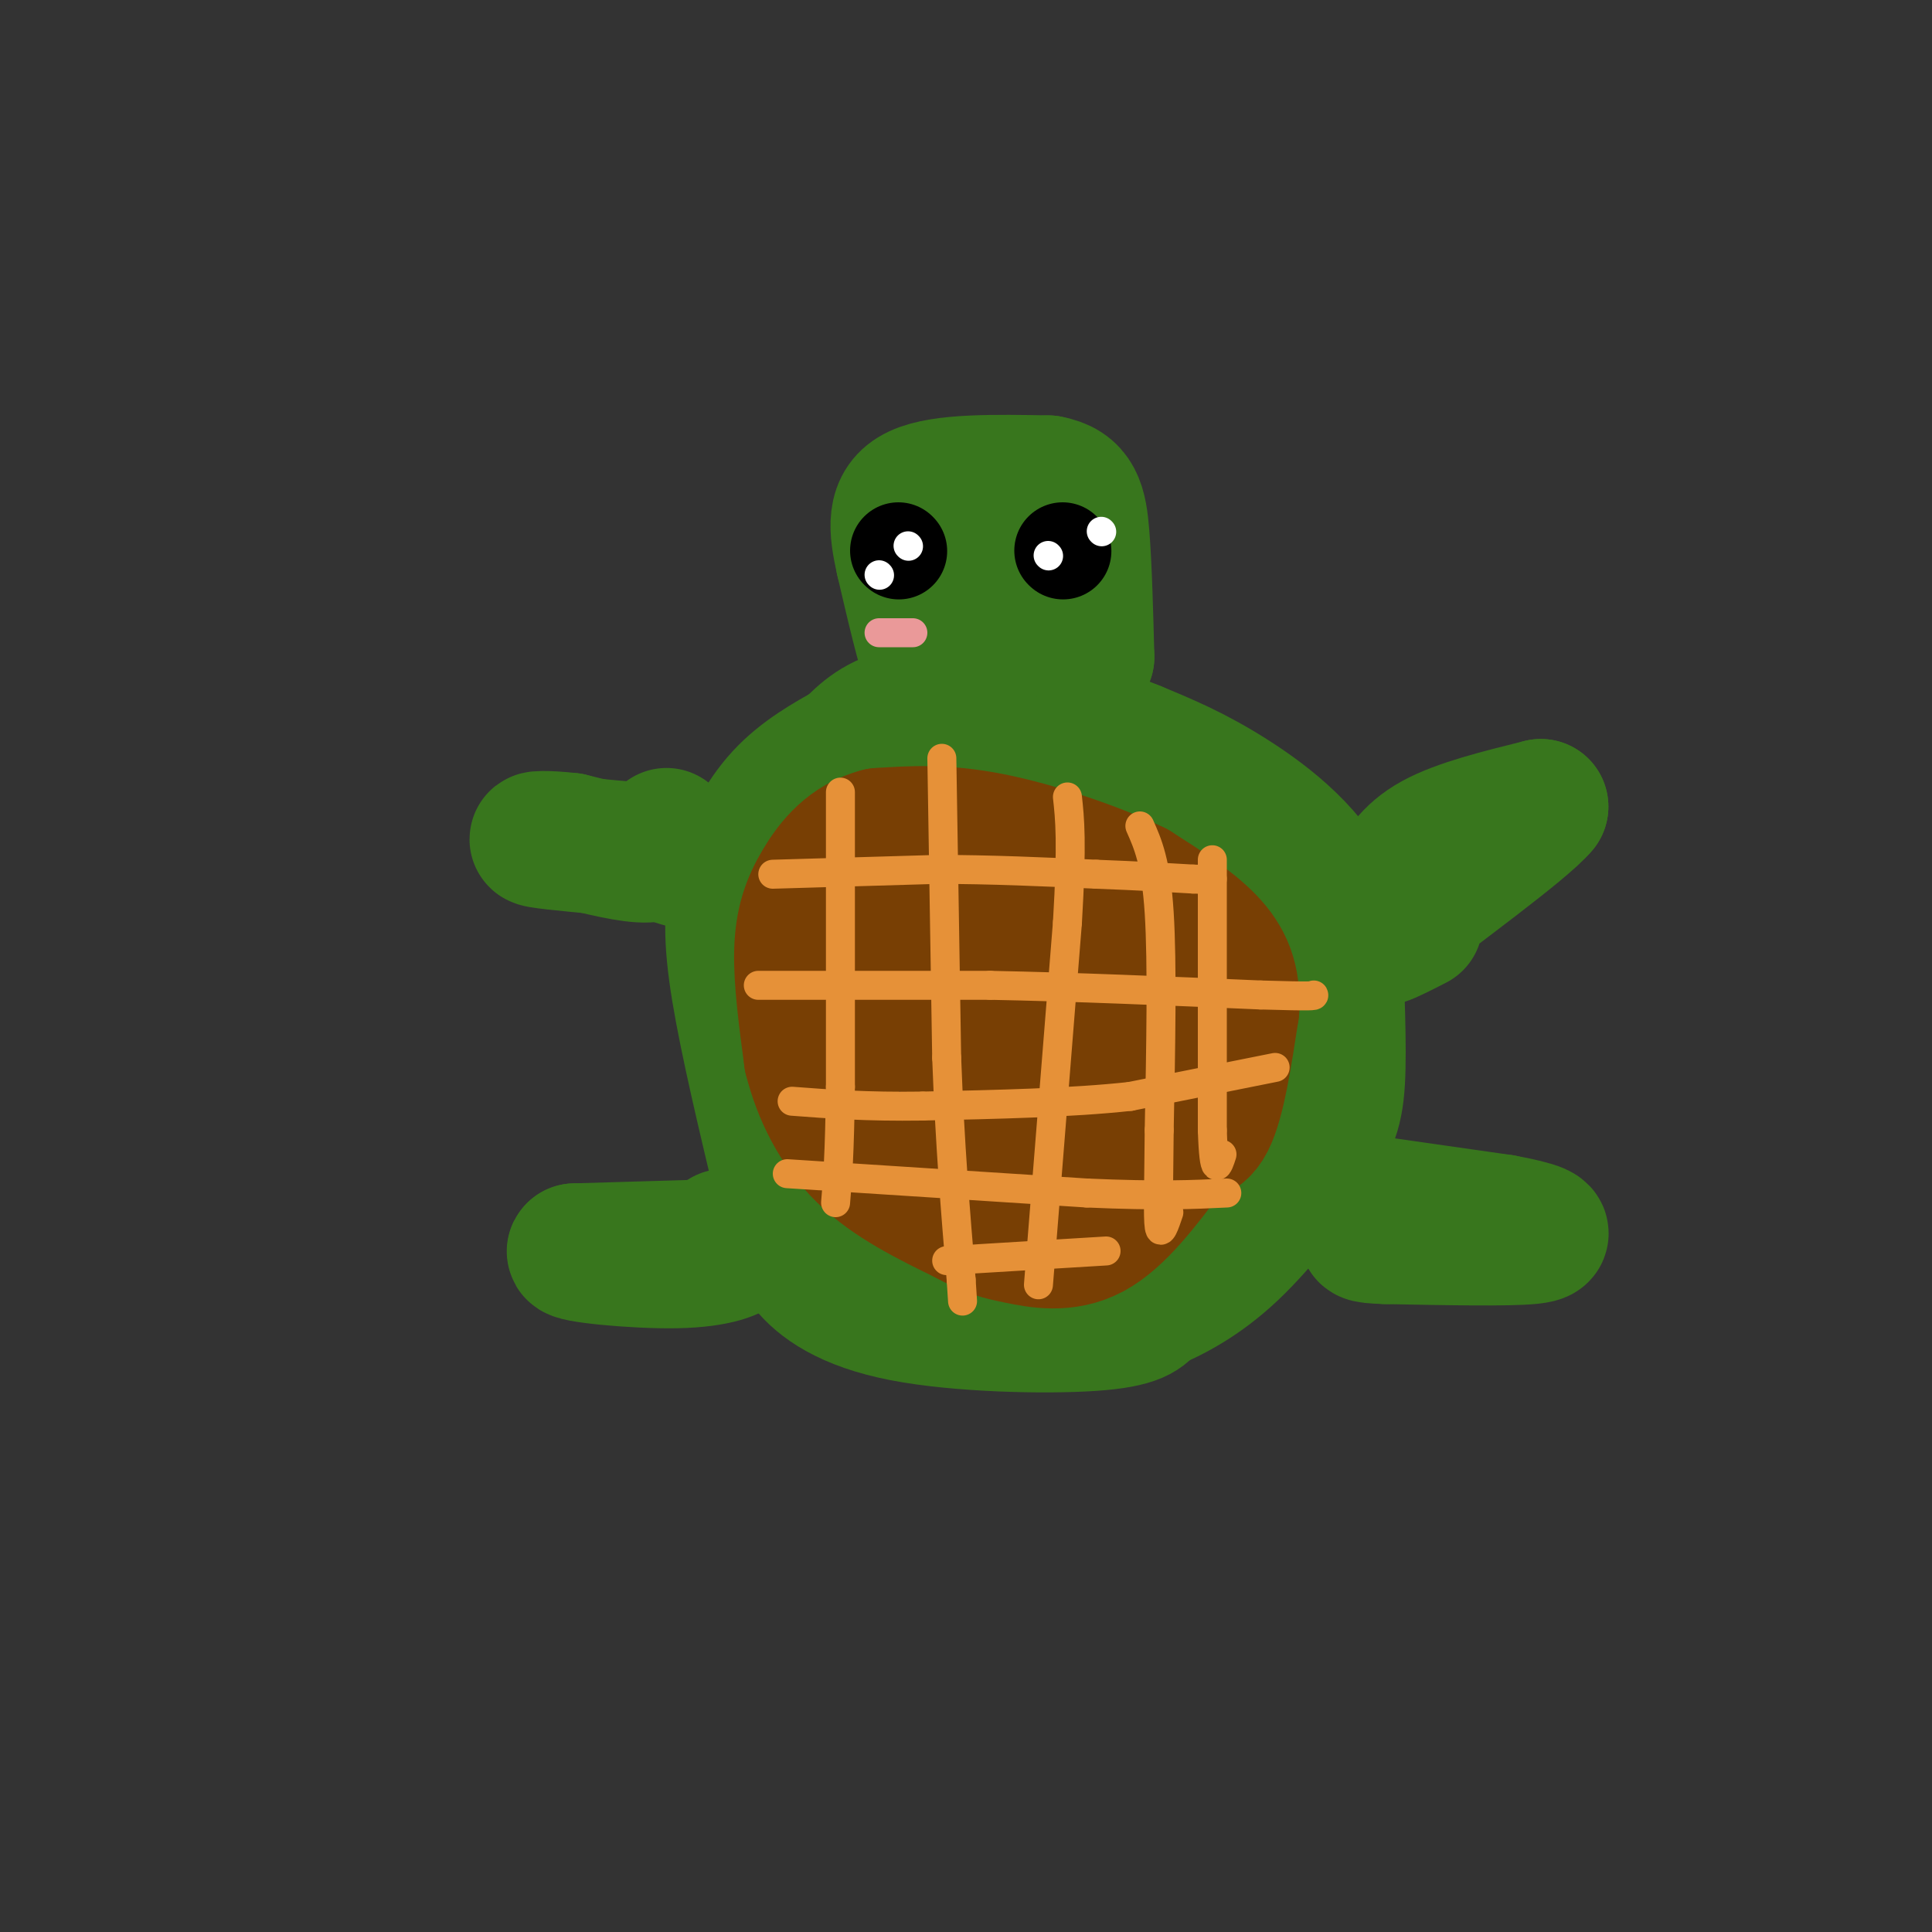 <svg viewBox='0 0 400 400' version='1.1' xmlns='http://www.w3.org/2000/svg' xmlns:xlink='http://www.w3.org/1999/xlink'><rect x="0" y="0" width="400" height="400" fill="#333333" stroke="none"/><g fill='none' stroke='rgb(56,118,29)' stroke-width='28' stroke-linecap='round' stroke-linejoin='round'><path d='M213,148c-9.417,-0.583 -18.833,-1.167 -25,0c-6.167,1.167 -9.083,4.083 -12,7'/><path d='M176,155c-4.510,2.553 -9.786,5.437 -14,10c-4.214,4.563 -7.365,10.805 -9,17c-1.635,6.195 -1.753,12.341 0,23c1.753,10.659 5.376,25.829 9,41'/><path d='M162,246c1.896,9.405 2.137,12.418 5,16c2.863,3.582 8.348,7.734 20,10c11.652,2.266 29.472,2.648 39,2c9.528,-0.648 10.764,-2.324 12,-4'/><path d='M238,270c4.759,-2.000 10.657,-5.000 17,-11c6.343,-6.000 13.131,-15.000 17,-21c3.869,-6.000 4.820,-9.000 5,-17c0.180,-8.000 -0.410,-21.000 -1,-34'/><path d='M276,187c-3.933,-9.733 -13.267,-17.067 -21,-22c-7.733,-4.933 -13.867,-7.467 -20,-10'/><path d='M235,155c-6.000,-2.500 -11.000,-3.750 -16,-5'/><path d='M194,122c1.911,-3.178 3.822,-6.356 7,-8c3.178,-1.644 7.622,-1.756 10,0c2.378,1.756 2.689,5.378 3,9'/><path d='M214,123c1.220,5.070 2.770,13.246 0,17c-2.770,3.754 -9.861,3.088 -14,3c-4.139,-0.088 -5.325,0.404 -7,-4c-1.675,-4.404 -3.837,-13.702 -6,-23'/><path d='M187,116c-1.467,-6.600 -2.133,-11.600 3,-14c5.133,-2.400 16.067,-2.200 27,-2'/><path d='M217,100c5.711,1.022 6.489,4.578 7,11c0.511,6.422 0.756,15.711 1,25'/><path d='M225,136c-1.978,5.800 -7.422,7.800 -12,8c-4.578,0.200 -8.289,-1.400 -12,-3'/><path d='M201,141c-3.644,-3.933 -6.756,-12.267 -7,-16c-0.244,-3.733 2.378,-2.867 5,-2'/><path d='M288,184c1.917,-3.583 3.833,-7.167 9,-10c5.167,-2.833 13.583,-4.917 22,-7'/><path d='M319,167c-3.422,4.244 -22.978,18.356 -30,24c-7.022,5.644 -1.511,2.822 4,0'/><path d='M283,249c0.000,0.000 28.000,4.000 28,4'/><path d='M311,253c7.022,1.289 10.578,2.511 6,3c-4.578,0.489 -17.289,0.244 -30,0'/><path d='M287,256c-5.500,-0.167 -4.250,-0.583 -3,-1'/><path d='M138,173c-0.333,1.917 -0.667,3.833 -4,4c-3.333,0.167 -9.667,-1.417 -16,-3'/><path d='M118,174c-4.711,-0.556 -8.489,-0.444 -6,0c2.489,0.444 11.244,1.222 20,2'/><path d='M132,176c4.833,0.667 6.917,1.333 9,2'/><path d='M153,258c0.000,0.000 -34.000,1.000 -34,1'/><path d='M119,259c-1.321,0.762 12.375,2.167 21,2c8.625,-0.167 12.179,-1.905 13,-3c0.821,-1.095 -1.089,-1.548 -3,-2'/></g>
<g fill='none' stroke='rgb(120,63,4)' stroke-width='28' stroke-linecap='round' stroke-linejoin='round'><path d='M201,225c-1.083,4.583 -2.167,9.167 -4,12c-1.833,2.833 -4.417,3.917 -7,5'/><path d='M190,242c0.867,1.222 6.533,1.778 7,2c0.467,0.222 -4.267,0.111 -9,0'/><path d='M188,244c0.333,0.000 5.667,0.000 11,0'/><path d='M199,244c5.489,0.356 13.711,1.244 21,0c7.289,-1.244 13.644,-4.622 20,-8'/><path d='M240,236c5.111,-1.111 7.889,0.111 10,-4c2.111,-4.111 3.556,-13.556 5,-23'/><path d='M255,209c0.333,-6.200 -1.333,-10.200 -5,-14c-3.667,-3.800 -9.333,-7.400 -15,-11'/><path d='M235,184c-7.978,-3.889 -20.422,-8.111 -30,-10c-9.578,-1.889 -16.289,-1.444 -23,-1'/><path d='M182,173c-6.012,1.536 -9.542,5.875 -12,10c-2.458,4.125 -3.845,8.036 -4,14c-0.155,5.964 0.923,13.982 2,22'/><path d='M168,219c1.822,7.289 5.378,14.511 11,20c5.622,5.489 13.311,9.244 21,13'/><path d='M200,252c5.036,2.774 7.125,3.208 11,4c3.875,0.792 9.536,1.940 15,-1c5.464,-2.940 10.732,-9.970 16,-17'/><path d='M242,238c3.939,-5.753 5.788,-11.635 7,-16c1.212,-4.365 1.788,-7.214 0,-10c-1.788,-2.786 -5.939,-5.510 -10,-4c-4.061,1.510 -8.030,7.255 -12,13'/><path d='M227,221c-0.708,0.317 3.522,-5.389 2,-9c-1.522,-3.611 -8.794,-5.126 -13,-5c-4.206,0.126 -5.344,1.893 -7,5c-1.656,3.107 -3.828,7.553 -6,12'/><path d='M203,224c-1.235,2.783 -1.323,3.740 1,5c2.323,1.260 7.056,2.822 12,-4c4.944,-6.822 10.100,-22.029 10,-28c-0.100,-5.971 -5.457,-2.706 -11,2c-5.543,4.706 -11.271,10.853 -17,17'/><path d='M198,216c-1.877,1.264 1.931,-4.076 5,-11c3.069,-6.924 5.400,-15.433 1,-18c-4.400,-2.567 -15.531,0.809 -21,5c-5.469,4.191 -5.277,9.197 -5,13c0.277,3.803 0.638,6.401 1,9'/></g>
<g fill='none' stroke='rgb(230,145,56)' stroke-width='6' stroke-linecap='round' stroke-linejoin='round'><path d='M160,181c0.000,0.000 34.000,-1.000 34,-1'/><path d='M194,180c11.167,0.000 22.083,0.500 33,1'/><path d='M227,181c8.833,0.333 14.417,0.667 20,1'/><path d='M247,182c4.000,0.167 4.000,0.083 4,0'/><path d='M157,204c0.000,0.000 48.000,0.000 48,0'/><path d='M205,204c17.333,0.333 36.667,1.167 56,2'/><path d='M261,206c11.167,0.333 11.083,0.167 11,0'/><path d='M264,221c0.000,0.000 -30.000,6.000 -30,6'/><path d='M234,227c-12.167,1.333 -27.583,1.667 -43,2'/><path d='M191,229c-11.667,0.167 -19.333,-0.417 -27,-1'/><path d='M163,243c0.000,0.000 62.000,4.000 62,4'/><path d='M225,247c15.167,0.667 22.083,0.333 29,0'/><path d='M196,261c0.000,0.000 33.000,-2.000 33,-2'/><path d='M174,164c0.000,0.000 0.000,61.000 0,61'/><path d='M174,225c-0.167,14.167 -0.583,19.083 -1,24'/><path d='M195,157c0.000,0.000 1.000,62.000 1,62'/><path d='M196,219c0.667,18.000 1.833,32.000 3,46'/><path d='M199,265c0.500,7.667 0.250,3.833 0,0'/><path d='M215,266c0.000,0.000 6.000,-75.000 6,-75'/><path d='M221,191c1.000,-16.833 0.500,-21.417 0,-26'/><path d='M236,171c1.667,3.750 3.333,7.500 4,18c0.667,10.500 0.333,27.750 0,45'/><path d='M240,234c-0.089,11.578 -0.311,18.022 0,20c0.311,1.978 1.156,-0.511 2,-3'/><path d='M251,178c0.000,0.000 0.000,56.000 0,56'/><path d='M251,234c0.333,10.167 1.167,7.583 2,5'/></g>
<g fill='none' stroke='rgb(0,0,0)' stroke-width='20' stroke-linecap='round' stroke-linejoin='round'><path d='M186,114c0.000,0.000 0.100,0.100 0.1,0.1'/><path d='M220,114c0.000,0.000 0.100,0.100 0.1,0.1'/></g>
<g fill='none' stroke='rgb(255,255,255)' stroke-width='6' stroke-linecap='round' stroke-linejoin='round'><path d='M182,119c0.000,0.000 0.100,0.100 0.1,0.1'/><path d='M188,113c0.000,0.000 0.100,0.100 0.1,0.1'/><path d='M217,115c0.000,0.000 0.100,0.100 0.1,0.1'/><path d='M228,110c0.000,0.000 0.100,0.100 0.1,0.1'/></g>
<g fill='none' stroke='rgb(234,153,153)' stroke-width='6' stroke-linecap='round' stroke-linejoin='round'><path d='M182,131c0.000,0.000 7.000,0.000 7,0'/></g>
</svg>